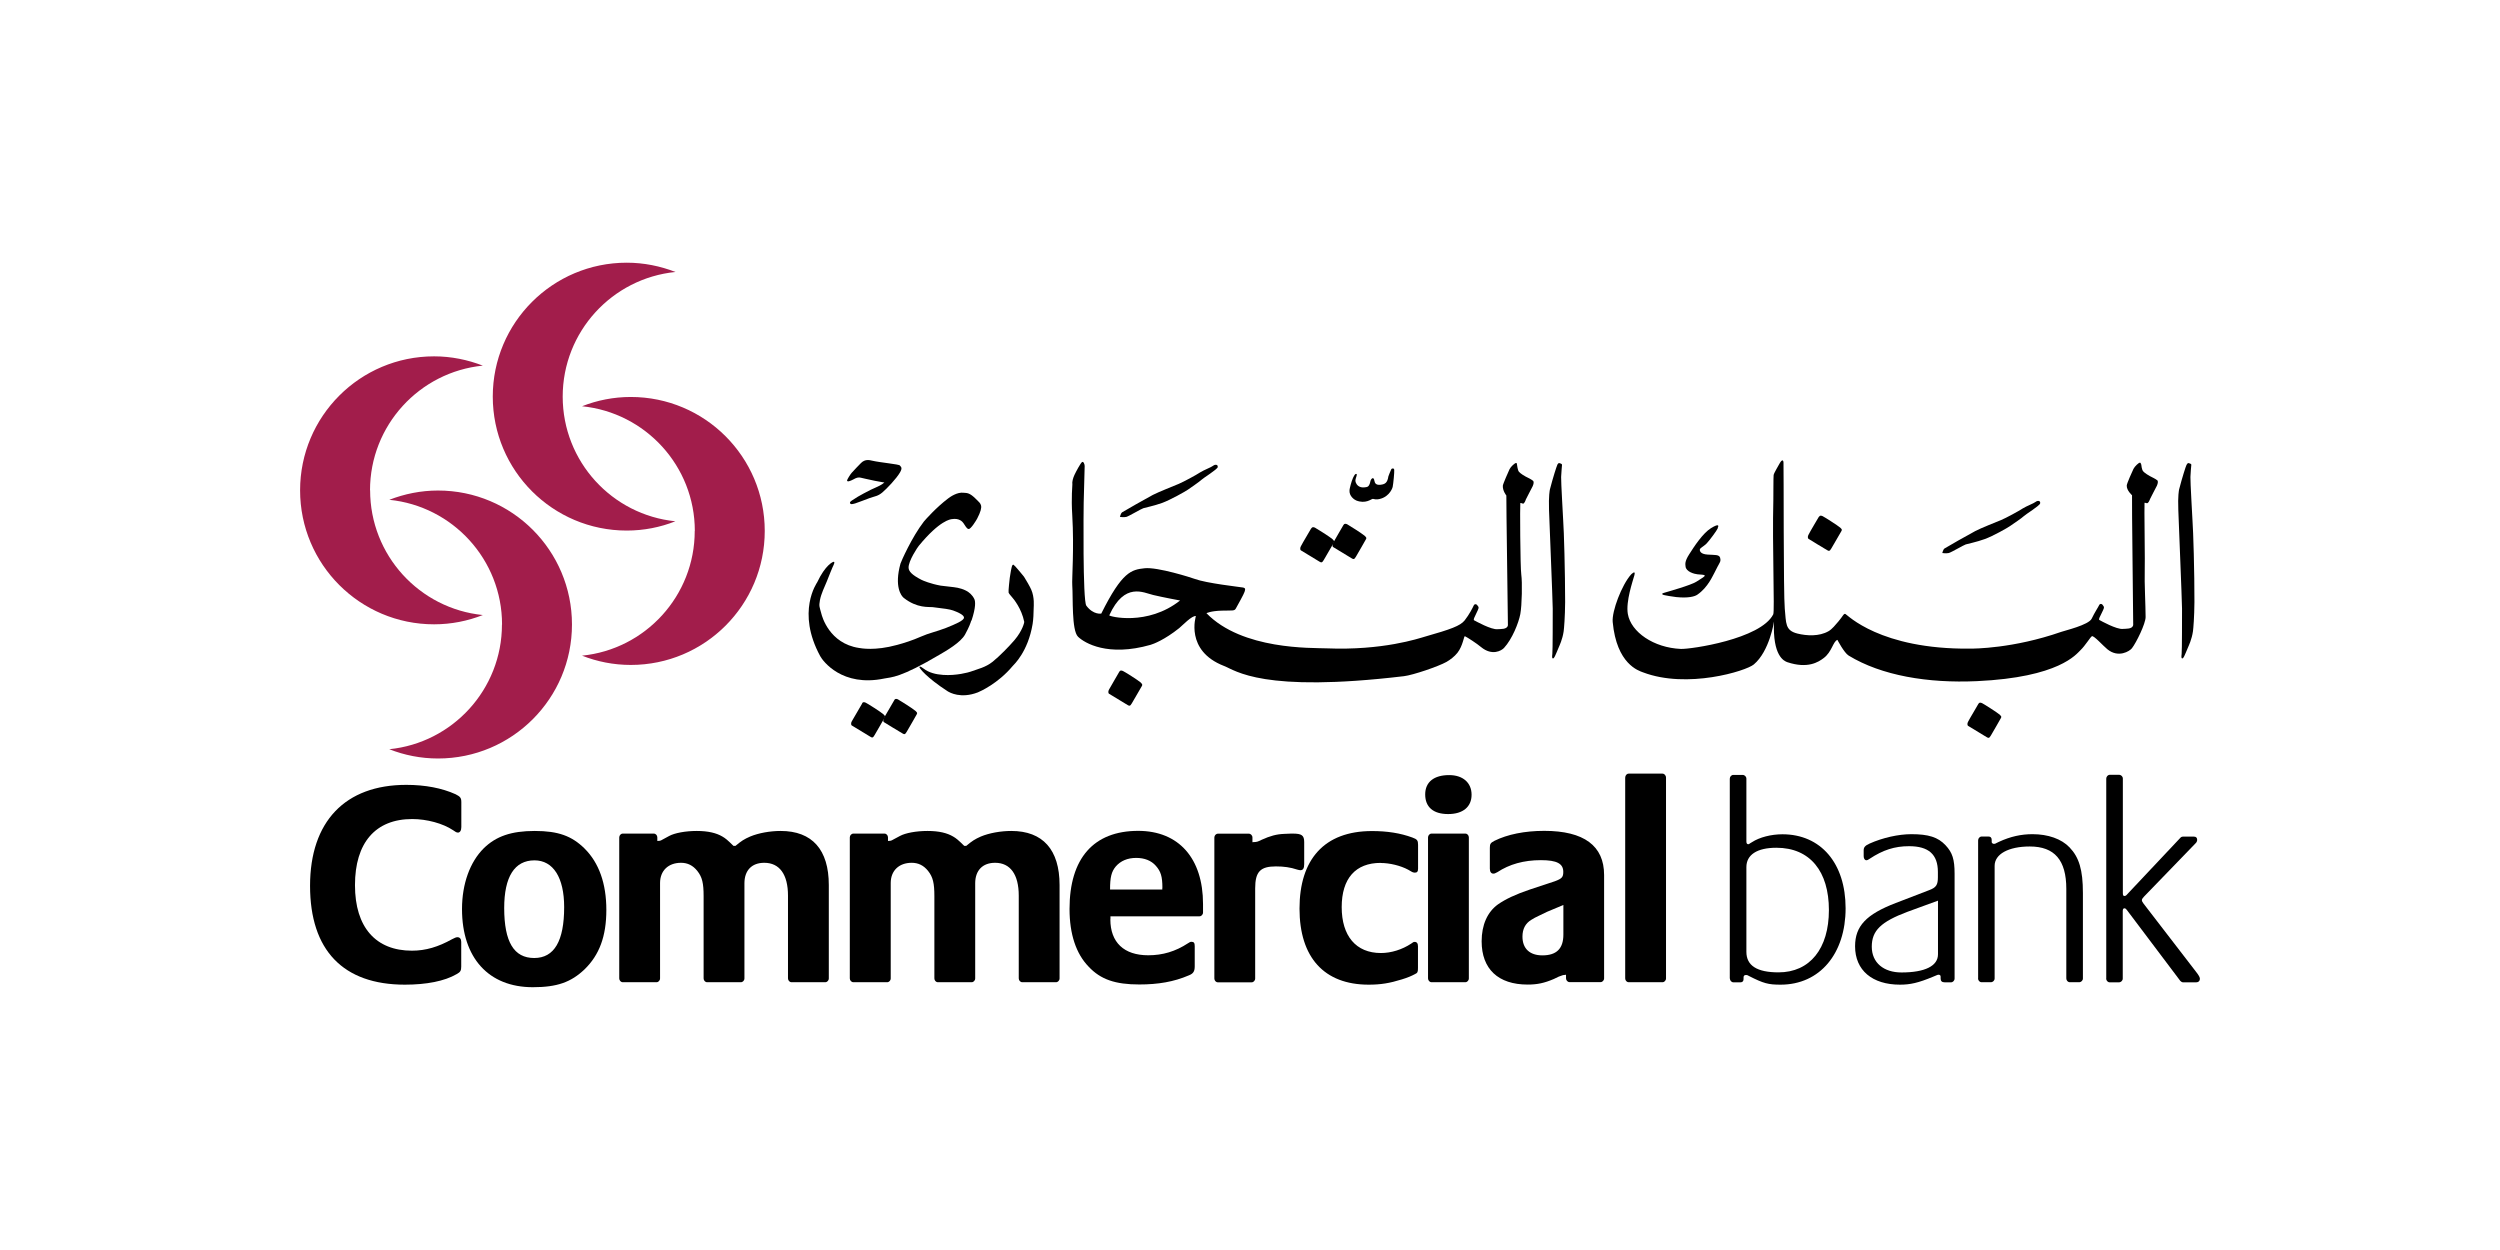 <?xml version="1.0" encoding="UTF-8"?>
<svg id="Layer_1" data-name="Layer 1" xmlns="http://www.w3.org/2000/svg" viewBox="0 0 256 128">
  <defs>
    <style>
      .cls-1 {
        fill: #a21d4b;
      }

      .cls-2 {
        fill: none;
      }
    </style>
  </defs>
  <g id="Commercial_Bank" data-name="Commercial Bank">
    <path d="m46.86,85.25c-.11,0-.22-.06-.47-.24-1.03-.69-2.68-1.14-4.18-1.14-3.77,0-5.86,2.43-5.86,6.77s2.15,6.71,5.83,6.71c1.42,0,2.7-.39,4.1-1.17.28-.15.44-.21.56-.21.25,0,.39.18.39.48v2.52c0,.42-.08.57-.47.78-1.23.72-3.1,1.08-5.3,1.08-6.33,0-9.71-3.53-9.71-10.12s3.6-10.34,9.85-10.34c1.95,0,3.65.33,5.05.96.47.24.59.36.59.81v2.55c0,.36-.14.57-.36.57"/>
    <path d="m54.7,98.1c2.06,0,3.07-1.74,3.07-5.21,0-3.03-1.12-4.79-3.04-4.79-2.04,0-3.1,1.68-3.1,4.88,0,3.48,1,5.12,3.07,5.12m-5.16-11.24c1.26-1.23,2.82-1.77,5.22-1.77s3.79.51,5.1,1.8c1.48,1.47,2.23,3.59,2.23,6.29s-.72,4.61-2.23,6.08c-1.39,1.32-2.81,1.83-5.3,1.83-4.52,0-7.25-3-7.25-8,0-2.58.81-4.82,2.23-6.23"/>
    <path d="m67.36,86.11c.2,0,.31-.03.45-.12l.72-.39c.56-.3,1.65-.51,2.82-.51s2.01.21,2.62.57c.31.18.5.33,1.14.96h.2c.61-.51.89-.69,1.51-.96.86-.36,2.04-.57,3.12-.57,3.23,0,4.93,1.92,4.93,5.54v9.56c0,.21-.17.39-.36.39h-3.46c-.19,0-.36-.18-.36-.39v-8.48c0-2.16-.86-3.36-2.43-3.36-1.28,0-2.03.78-2.03,2.1v9.74c0,.21-.17.39-.36.39h-3.46c-.2,0-.36-.18-.36-.39v-8.42c0-1.32-.14-1.95-.64-2.58-.45-.57-1-.84-1.67-.84-1.31,0-2.15.81-2.15,2.07v9.77c0,.21-.17.39-.36.39h-3.46c-.19,0-.36-.18-.36-.39v-14.44c0-.21.17-.39.36-.39h3.18c.2,0,.36.18.36.39v.36h.05Z"/>
    <path d="m90.98,86.11c.2,0,.31-.03.45-.12l.73-.39c.56-.3,1.64-.51,2.82-.51s2.01.21,2.62.57c.31.18.5.33,1.14.96h.2c.61-.51.89-.69,1.5-.96.86-.36,2.04-.57,3.12-.57,3.23,0,4.94,1.92,4.94,5.54v9.56c0,.21-.17.39-.36.39h-3.46c-.19,0-.36-.18-.36-.39v-8.48c0-2.16-.86-3.36-2.42-3.36-1.28,0-2.04.78-2.04,2.1v9.74c0,.21-.17.39-.36.39h-3.46c-.2,0-.36-.18-.36-.39v-8.42c0-1.32-.14-1.95-.64-2.58-.45-.57-1-.84-1.68-.84-1.31,0-2.15.81-2.15,2.07v9.77c0,.21-.17.39-.36.39h-3.46c-.2,0-.37-.18-.37-.39v-14.44c0-.21.17-.39.37-.39h3.18c.2,0,.36.18.36.39v.36h.06Z"/>
    <path d="m119.03,90.91c0-1.17-.17-1.68-.67-2.25-.47-.54-1.17-.81-2.01-.81-.89,0-1.59.3-2.09.87-.45.54-.59,1.11-.59,2.37h5.35v-.18Zm-5.33,3.23c0,2.37,1.4,3.68,3.88,3.68,1.48,0,2.79-.39,4.07-1.23.17-.12.25-.15.36-.15.25,0,.33.12.33.45v2.06c0,.51-.14.75-.61.93-1.53.66-3.15.93-5.07.93-2.45,0-3.96-.51-5.19-1.83-1.28-1.32-1.95-3.33-1.95-5.9,0-5.18,2.46-8,7.03-8,4.16,0,6.64,2.82,6.64,7.49v.87c0,.21-.17.39-.36.39h-9.12v.3Z"/>
    <path d="m128.34,86.23c.33,0,.45-.03.86-.24.86-.39,1.51-.57,2.29-.6l.72-.03h.17c.92,0,1.17.18,1.17.87v2.25c0,.42-.11.63-.39.63-.08,0-.19-.03-.31-.06-.72-.24-1.39-.33-2.2-.33-1.59,0-2.12.54-2.12,2.25v9.23c0,.21-.17.39-.36.39h-3.46c-.2,0-.36-.18-.36-.39v-14.44c0-.21.17-.39.36-.39h3.18c.19,0,.36.18.36.39v.48h.09Z"/>
    <path d="m141.38,88.36c-2.57,0-3.99,1.59-3.99,4.53s1.45,4.7,4.02,4.7c1.06,0,2.18-.36,3.09-.96.2-.15.25-.18.36-.18.22,0,.34.15.34.45v2.22c0,.39-.03.51-.31.63-.33.18-.75.36-1.34.54-1.25.39-2.17.54-3.4.54-4.55,0-7.08-2.78-7.08-7.79s2.51-7.94,7.42-7.94c1.56,0,2.9.21,4.13.66.5.18.59.3.59.75v2.43c0,.3-.09.42-.34.42-.08,0-.22-.03-.36-.12l-.31-.18c-.78-.42-1.89-.69-2.81-.69"/>
    <path d="m146.23,100.19v-14.44c0-.21.17-.39.36-.39h3.46c.2,0,.36.18.36.39v14.44c0,.21-.17.39-.36.39h-3.46c-.19,0-.36-.18-.36-.39m2.17-20.82c1.4,0,2.29.78,2.29,2.01s-.87,1.98-2.4,1.98-2.35-.72-2.35-2.01.92-1.98,2.45-1.98"/>
    <path d="m158.44,93.36c-.08.03-.36.18-.81.39-.33.15-.61.3-.84.45-.59.36-.89.93-.89,1.71,0,1.23.75,1.92,2.04,1.92,1.45,0,2.15-.69,2.15-2.13v-3.03l-1.65.69Zm1.81,6.47c-.17,0-.22.03-.39.09l-.25.09-.5.24c-.98.42-1.7.57-2.68.57-3.01,0-4.71-1.59-4.71-4.43,0-1.68.59-3,1.67-3.78.78-.54,1.78-1.02,3.29-1.53l2.54-.84c.72-.27.86-.42.86-.96,0-.84-.64-1.2-2.29-1.2-1.76,0-3.23.42-4.46,1.23-.22.12-.3.15-.41.15-.22,0-.36-.18-.36-.51v-2.13c0-.42.08-.51.47-.72,1.34-.66,3.09-1.02,5.1-1.02,4.07,0,6.13,1.53,6.13,4.52v10.58c0,.21-.17.39-.36.39h-3.18c-.19,0-.36-.18-.36-.39v-.36h-.11Z"/>
    <path d="m166.42,100.19v-20.55c0-.24.16-.42.36-.42h3.46c.19,0,.36.18.36.42v20.55c0,.21-.17.39-.36.39h-3.46c-.2,0-.36-.18-.36-.39"/>
    <path d="m178.83,88.78v8.69c0,1.41,1.09,2.1,3.29,2.1,3.21,0,5.16-2.43,5.16-6.38s-1.92-6.38-5.38-6.38c-1.98,0-3.07.72-3.07,1.98m-1.7,11.41v-20.46c0-.21.17-.39.36-.39h.95c.22,0,.39.18.39.39v6.41c0,.21.06.3.2.3.03,0,.11-.03.17-.09l.2-.12c.78-.51,1.98-.81,3.12-.81,3.93,0,6.47,2.96,6.47,7.58s-2.62,7.82-6.66,7.82c-1.25,0-1.73-.12-3.26-.9-.14-.09-.22-.09-.28-.09-.17,0-.25.09-.25.24v.18c0,.21-.11.33-.31.33h-.73c-.19,0-.36-.18-.36-.39"/>
    <path d="m198.44,92.23l-3.12,1.14c-2.71,1.02-3.65,1.92-3.65,3.57s1.23,2.64,3.04,2.64c2.4,0,3.74-.66,3.74-1.86v-5.48Zm1.34,8.36h-.64c-.28,0-.42-.12-.42-.39v-.18c0-.12-.05-.21-.22-.21-.08,0-.2.06-.56.21-1.51.63-2.34.81-3.38.81-2.84,0-4.6-1.47-4.6-3.93,0-2.07,1.14-3.27,4.16-4.43l3.43-1.32c.72-.27.89-.54.89-1.32v-.54c0-1.8-.95-2.64-2.95-2.64-1.48,0-2.68.39-4.04,1.29-.11.09-.25.15-.33.15-.17,0-.28-.18-.28-.42v-.6c0-.3.14-.48.61-.69,1.34-.6,2.96-.96,4.27-.96,1.75,0,2.73.3,3.51,1.14.7.75.92,1.44.92,2.91v10.73c0,.21-.17.39-.36.39"/>
    <path d="m202.56,100.19v-14.14c0-.21.17-.39.36-.39h.7c.22,0,.33.12.33.36v.21c0,.09.11.18.22.18.06,0,.14,0,.22-.06l.31-.15c1.17-.54,2.26-.78,3.43-.78,1.59,0,2.96.48,3.79,1.35.98,1.02,1.37,2.31,1.37,4.67v8.75c0,.21-.17.39-.39.39h-.95c-.2,0-.36-.18-.36-.39v-9.17c0-2.94-1.2-4.34-3.74-4.34-2.18,0-3.6.78-3.6,1.98v11.53c0,.21-.17.39-.39.39h-.95c-.19,0-.36-.18-.36-.39"/>
    <path d="m215.68,100.19v-20.46c0-.21.17-.39.36-.39h.95c.22,0,.39.18.39.39v11.69c0,.24.03.33.17.33.09,0,.19-.06.28-.18l5.44-5.78c.08-.09.17-.12.28-.12h1.11c.22,0,.33.12.33.33,0,.12-.06.27-.17.36l-5.27,5.45c-.17.18-.22.27-.22.36s.03.18.17.36l5.35,6.95c.31.39.42.6.42.75,0,.21-.14.36-.37.36h-1.36c-.09,0-.2-.06-.28-.15l-5.44-7.22c-.14-.18-.19-.21-.28-.21-.11,0-.17.09-.17.27v6.92c0,.21-.17.39-.39.39h-.95c-.19,0-.36-.18-.36-.39"/>
    <path class="cls-1" d="m37.89,50.21c0-6.65,5.06-12.12,11.55-12.77-1.55-.6-3.23-.95-4.99-.95-7.58,0-13.72,6.14-13.72,13.72s6.14,13.72,13.72,13.72c1.76,0,3.44-.34,4.99-.95-6.48-.65-11.54-6.12-11.54-12.78"/>
    <path class="cls-1" d="m57.62,40.62c0-6.65,5.06-12.12,11.55-12.77-1.55-.6-3.23-.95-4.99-.95-7.58,0-13.72,6.14-13.72,13.71s6.14,13.72,13.72,13.72c1.76,0,3.44-.34,4.98-.95-6.48-.65-11.54-6.12-11.54-12.77"/>
    <path class="cls-1" d="m51.41,63.95c0-6.65-5.06-12.12-11.55-12.77,1.55-.6,3.23-.95,4.99-.95,7.58,0,13.72,6.14,13.72,13.72s-6.14,13.72-13.72,13.72c-1.76,0-3.44-.34-4.99-.95,6.48-.65,11.54-6.12,11.54-12.77"/>
    <path class="cls-1" d="m71.15,54.37c0-6.65-5.06-12.12-11.55-12.77,1.55-.61,3.23-.95,4.99-.95,7.58,0,13.72,6.14,13.72,13.72s-6.14,13.72-13.72,13.72c-1.76,0-3.44-.34-4.99-.95,6.48-.65,11.54-6.12,11.54-12.77"/>
    <path d="m90.57,49.4s-.27.26-.85.5c-.24.1-.78.35-1.28.63-.5.28-.66.35-1.22.73-.22.15-.2.22-.16.29.05.11.18.09.51,0,.32-.1,1.1-.41,1.49-.55.56-.2.82-.18,1.29-.57.47-.4,1.44-1.41,1.82-2.07.28-.49.07-.55-.02-.69-.09-.14-1.95-.29-2.86-.5-.23-.05-.69-.19-1.12.24q-.44.44-.96,1.01c-.16.18-.46.68-.47.77,0,.1.08.14.29.06.22-.07.45-.22.57-.27.46-.18.35-.07,1.96.25.83.16,1.02.18,1.02.18"/>
    <path d="m99.48,63.56c.47-1.41.4-2,.29-2.22-.41-.85-1.28-1.05-1.7-1.15-.42-.09-1.48-.17-1.74-.22-1.05-.19-1.8-.51-1.98-.6-.99-.51-1.28-.86-1.31-1.21-.05-.7.96-2.17,1.03-2.25,2.18-2.66,3.28-2.73,3.39-2.75.77-.13,1.1.27,1.19.4.22.3.32.58.54.61.22.03.78-.89.87-1.06.73-1.41.36-1.51-.05-1.94-.75-.78-1.03-.67-1.31-.71-.68-.1-1.41.43-1.61.58-1.23.93-2.32,2.17-2.48,2.36-1.25,1.62-2.34,4.11-2.4,4.31-.66,2.38.09,3.32.33,3.51,1.38,1.09,2.58.91,2.95.95,1.18.14,1.77.22,2.1.34,1.05.38,1.13.63,1.12.75-.03.29-.84.64-1.84,1.04-.98.38-1.76.53-2.54.88-.91.4-1.73.66-2.47.86-2.29.63-3.7.34-3.9.31-3.05-.46-3.79-3.25-3.85-3.5-.18-.69-.27-.75-.15-1.39.13-.68.48-1.37.7-1.91.31-.76.53-1.35.6-1.48.15-.31.23-.49.14-.54-.09-.05-.9.35-1.72,2.1-.02.05-2.16,3.02.31,7.56.27.5,2.24,3.19,6.56,2.29.74-.15,1.58-.02,5.73-2.48.56-.33,2.1-1.2,2.55-2.04.45-.83.55-1.17.63-1.42"/>
    <path d="m103.92,57.97c-.09-.1-.1-.15-.18-.14-.08.01-.16.1-.34,1.34-.01.07-.16,1.4-.12,1.51.04.11.2.3.36.48.16.18.97,1.16,1.24,2.51.02.07-.18.91-.99,1.87-.55.64-1.5,1.62-2.24,2.22-.74.59-1.51.74-2.27,1.02-.16.06-1.46.43-2.81.33-.73-.05-1.44-.22-2-.65-.09-.06-.34-.27-.42-.18-.08.1.79,1.15,2.88,2.5.22.14,1.36.79,3.1.12.25-.1,2.07-.91,3.56-2.69.13-.15,1.57-1.45,2.05-4.31.08-.51.1-1.06.11-1.66,0-.16.1-1.06-.25-1.86-.12-.28-.53-1-.74-1.32-.11-.16-.81-.97-.93-1.1"/>
    <path d="m186.25,52.92c-.09.16-.9,1.51-1.05,1.82-.16.3-.02.43-.02.43,0,0,1.75,1.08,1.91,1.16.16.09.26.16.44-.17.18-.33.96-1.63,1.01-1.74.05-.11.15-.17-.1-.39-.25-.22-1.67-1.12-1.81-1.18-.15-.06-.28-.09-.37.08"/>
    <path d="m202.59,72.07c-.08.17-.9,1.51-1.05,1.82-.16.3-.02.43-.02.43,0,0,1.75,1.07,1.91,1.16.16.09.26.16.44-.17.18-.33.96-1.63,1-1.74.05-.11.15-.16-.1-.39-.25-.22-1.67-1.12-1.81-1.18-.15-.06-.28-.09-.37.07"/>
    <path d="m91.58,71.69c-.08.17-.9,1.52-1.06,1.82-.16.3-.02.43-.02.43,0,0,1.75,1.08,1.91,1.16.16.09.26.16.44-.17.18-.33.96-1.63,1-1.74.05-.11.15-.17-.1-.39-.24-.22-1.67-1.12-1.81-1.19-.15-.06-.28-.08-.37.08"/>
    <path d="m88.29,72.03c-.08.17-.9,1.52-1.06,1.82-.16.3-.02.43-.02.43,0,0,1.75,1.07,1.91,1.16.16.09.26.17.44-.17.18-.33.96-1.63,1-1.74.05-.11.15-.17-.1-.39-.25-.23-1.67-1.13-1.82-1.19-.15-.06-.28-.09-.37.08"/>
    <path d="m137.57,53.76c-.08.16-.9,1.52-1.05,1.82-.16.3-.02.43-.02.43,0,0,1.75,1.07,1.91,1.16.16.09.26.16.44-.17.18-.33.96-1.63,1-1.74.05-.11.15-.16-.1-.39-.25-.22-1.67-1.12-1.81-1.19-.15-.06-.28-.08-.37.08"/>
    <path d="m134.27,54.1c-.08.16-.9,1.51-1.05,1.82-.16.3-.02.43-.02.43,0,0,1.75,1.07,1.91,1.16.16.09.26.16.44-.16.18-.33.96-1.63,1.01-1.74.05-.11.14-.16-.1-.39-.25-.23-1.67-1.12-1.81-1.19-.15-.06-.28-.09-.37.08"/>
    <path d="m175.9,54.1c-.11.25-.84,1.23-1.14,1.55-.3.31-.7.46-.7.64s.12.46.82.5c.7.05,1.16-.02,1.26.32.03.11.06.24,0,.42-.05.14-.19.34-.26.49-.15.29-.26.52-.32.63-.15.24-.65,1.5-1.76,2.25-.26.18-.92.37-2.16.24-.18-.02-1.31-.18-1.39-.26-.08-.08-.07-.11.23-.2.3-.09,2.67-.75,3.24-1.12.57-.36.92-.56.84-.64-.08-.08-.41-.08-.73-.11-.32-.03-1.19-.26-1.23-.81-.01-.2-.13-.46.38-1.25.5-.79,1.39-2.15,2.23-2.67.84-.51.8-.25.68,0"/>
    <path d="m138.86,48.88c-.05.21-.11.32-.02.55.09.22.33.52.84.48.16-.01.31-.03.41-.1.19-.17.22-.47.25-.57.02-.09.14-.29.23-.27.09.01.12.03.17.27.04.24.17.45.62.4.45-.05.71-.18.81-.86.01-.08.25-.61.29-.71.03-.11.29-.18.31.05.02.23-.09,1.4-.16,1.74-.08.33-.52,1.14-1.52,1.27-.32.04-.43-.07-.56-.04-.12.03-.72.53-1.65.16-.17-.07-.75-.43-.69-1.07,0-.1.19-.89.36-1.25.17-.35.24-.42.34-.4.09.02.03.15-.02.36"/>
    <path d="m219.26,47.53c0,.06.06.58.2.73.13.15.48.41,1.09.7.16.07.29.18.29.18,0,0,.26.05.03.59-.07.16-.66,1.24-.7,1.36-.05.12-.17.46-.33.44-.15-.02-.21-.08-.24-.03-.04.06.06,6.32.02,7.09-.04.91.09,3.52.09,4.6,0,.67-.95,2.61-1.4,3.19-.23.3-1.39,1.03-2.52.1-.42-.34-1.4-1.44-1.58-1.33-.18.11-.67.95-1.17,1.43-.42.39-2.14,2.78-10.61,3.17-5.01.23-9.77-.57-13.13-2.62-.47-.29-1.15-1.61-1.15-1.61-.46.18-.56,1.24-1.41,1.87-.54.41-1.63,1.11-3.71.42-.34-.12-1.53-.63-1.37-4.17,0,0-.45,3.04-2.07,4.4-.79.67-6.82,2.53-11.34.81-.46-.17-2.71-.85-3.11-5.16-.1-1.1.93-3.79,1.87-4.85,0,0,.52-.55.35.07-.17.61-.89,2.68-.67,3.96.32,1.85,2.64,3.46,5.43,3.58,1,.04,8.17-1,9.46-3.54.16-.32-.11-7.06.01-11.71.01-.54,0-2.34.03-2.56.04-.22.49-.95.61-1.18.12-.23.37-.53.4-.1.03.43-.01,13.48.13,14.96.15,1.48.01,2.24,1.31,2.56.94.23,2.21.31,3.18-.25.36-.21.7-.64,1.01-1,.47-.55.53-.83.71-.76.18.07,3.54,3.64,12.76,3.55.39,0,4.41,0,9.35-1.72.35-.13,2.8-.7,3.11-1.35.31-.65.66-1.16.76-1.38.07-.16.27-.18.38,0,.04.07.14.14.11.29-.04.18-.36.76-.46,1-.09.24,0,.22.06.26.05.03,1.71.96,2.35.88.28-.03.99.05,1.05-.41.01-.11-.15-12.89-.12-13.28,0,0-.57-.49-.54-1,0-.18.56-1.44.69-1.7.13-.26.54-.64.65-.63.12,0,.1.09.11.17"/>
    <path d="m113.59,63.01c1.57-3.45,3.51-2.31,4.51-2.08,1,.24,2.74.56,2.74.56-3.34,2.65-7.3,1.63-7.25,1.52m42.34-11.43c.16.02.28-.32.32-.44.05-.13.63-1.2.7-1.36.23-.53-.03-.59-.03-.59,0,0-.13-.11-.28-.18-.62-.29-.96-.54-1.1-.7-.13-.15-.19-.67-.2-.73-.01-.08.01-.16-.1-.17-.12,0-.53.37-.66.63-.12.26-.68,1.52-.69,1.7-.03.52.36,1,.36,1-.02.4.17,13.18.16,13.28-.06.46-.77.38-1.05.41-.64.08-2.29-.85-2.35-.88-.05-.03-.15-.01-.06-.26.09-.24.41-.82.45-1,.04-.15-.06-.22-.11-.29-.11-.18-.31-.16-.38,0-.1.22-.45.92-.93,1.53-.45.56-1.42.91-4.06,1.66-.63.18-4.32,1.44-10.1,1.2-1.47-.06-8.61.18-12.28-3.6,0,0,.44-.23,1.57-.26,1.12-.03,1.29.05,1.44-.22.15-.27.84-1.5.89-1.7.05-.2.17-.39-.17-.45-.33-.06-3.72-.43-4.93-.88-.29-.11-3.81-1.24-5.14-1.09-1.33.15-2.28.32-4.43,4.64,0,0-.81.16-1.53-.81-.38-.51-.28-10.07-.27-10.54.01-.47.1-3.58.1-3.76s-.12-.49-.26-.41c-.14.07-.62.97-.78,1.31-.16.35-.26.71-.22.99.01.1-.13,1.28-.01,3.17.2,3.39-.05,6.53,0,7.16.09,1.22-.08,4.61.59,5.26.67.65,3.06,2.08,7.43.83.28-.08,1.43-.51,2.93-1.71.32-.26,1.33-1.33,1.71-1.23,0,0-1.14,3.54,2.87,5.1,1.22.47,3.91,2.78,18.44,1.05.92-.11,3.51-.99,4.35-1.46.37-.21.83-.56,1.12-.93.57-.72.66-1.75.77-1.7.24.11,1.24.76,1.65,1.11,1.13.93,2.09.37,2.35.09.84-.91,1.5-2.57,1.67-3.47.17-.9.21-3.28.1-4.04-.11-.76-.14-7.25-.1-7.31.03-.06.09,0,.24.03"/>
    <path d="m114.62,68.78c-.08.17-.9,1.52-1.05,1.82-.16.3-.02.43-.02.43,0,0,1.75,1.07,1.91,1.16.16.09.26.16.44-.17.18-.33.96-1.63,1.01-1.74.05-.11.14-.16-.1-.39-.25-.23-1.67-1.12-1.82-1.18-.15-.06-.28-.09-.37.07"/>
    <path d="m223.89,47.63c-.06.1-.44,1.29-.75,2.49-.01.06-.14.62-.08,2.12,0,.17.38,9.4.38,10.09s0,4.38-.04,4.64c-.03.25-.05.46.07.45.12,0,.2-.21.61-1.19.03-.08.36-.75.48-1.59.04-.28.14-1.48.15-2.99.01-3.02-.12-7.34-.2-8.37,0-.09-.23-4.01-.21-4.44.02-.43.07-1.11.09-1.23.02-.12-.19-.17-.28-.19-.09-.02-.16.1-.22.2"/>
    <path d="m208.91,51.55c-.05.24-1.49,1.12-1.68,1.31-.18.18-1.04.76-1.36.98-.32.23-1.78,1.05-2.63,1.36-.85.31-1.74.48-1.95.55-.21.06-1.48.82-1.74.88-.26.06-.66,0-.66,0,0,0,.09-.37.22-.46.12-.09,2.6-1.5,3.16-1.79.56-.3,2.17-.93,2.65-1.13.48-.2,1.81-.92,2.2-1.18.4-.25,1.13-.52,1.33-.68.2-.16.52-.13.46.15"/>
    <path d="m124.7,47.83c-.05.24-1.49,1.12-1.68,1.31-.18.18-1.04.76-1.36.99-.32.22-1.78,1.04-2.63,1.36-.85.31-1.74.48-1.95.55-.21.06-1.48.82-1.74.89-.26.06-.66,0-.66,0,0,0,.09-.37.21-.46.13-.09,2.6-1.5,3.16-1.79.56-.29,2.17-.93,2.65-1.13.48-.2,1.81-.92,2.2-1.18.4-.25,1.13-.52,1.33-.68.2-.16.52-.13.46.15"/>
    <path d="m159.46,47.63c-.06.1-.44,1.29-.75,2.49-.01.06-.14.62-.09,2.12,0,.17.38,9.4.38,10.09,0,.69,0,4.38-.04,4.64-.03.25-.05.46.07.45.12,0,.2-.21.61-1.19.03-.08.36-.75.48-1.59.04-.28.14-1.48.15-2.99,0-3.02-.12-7.34-.2-8.37,0-.09-.23-4.01-.21-4.44.02-.43.08-1.11.09-1.23.01-.12-.19-.17-.28-.19-.09-.02-.16.1-.22.2"/>
    <rect class="cls-2" x="30.73" y="26.91" width="194.55" height="74.19"/>
  </g>
</svg>